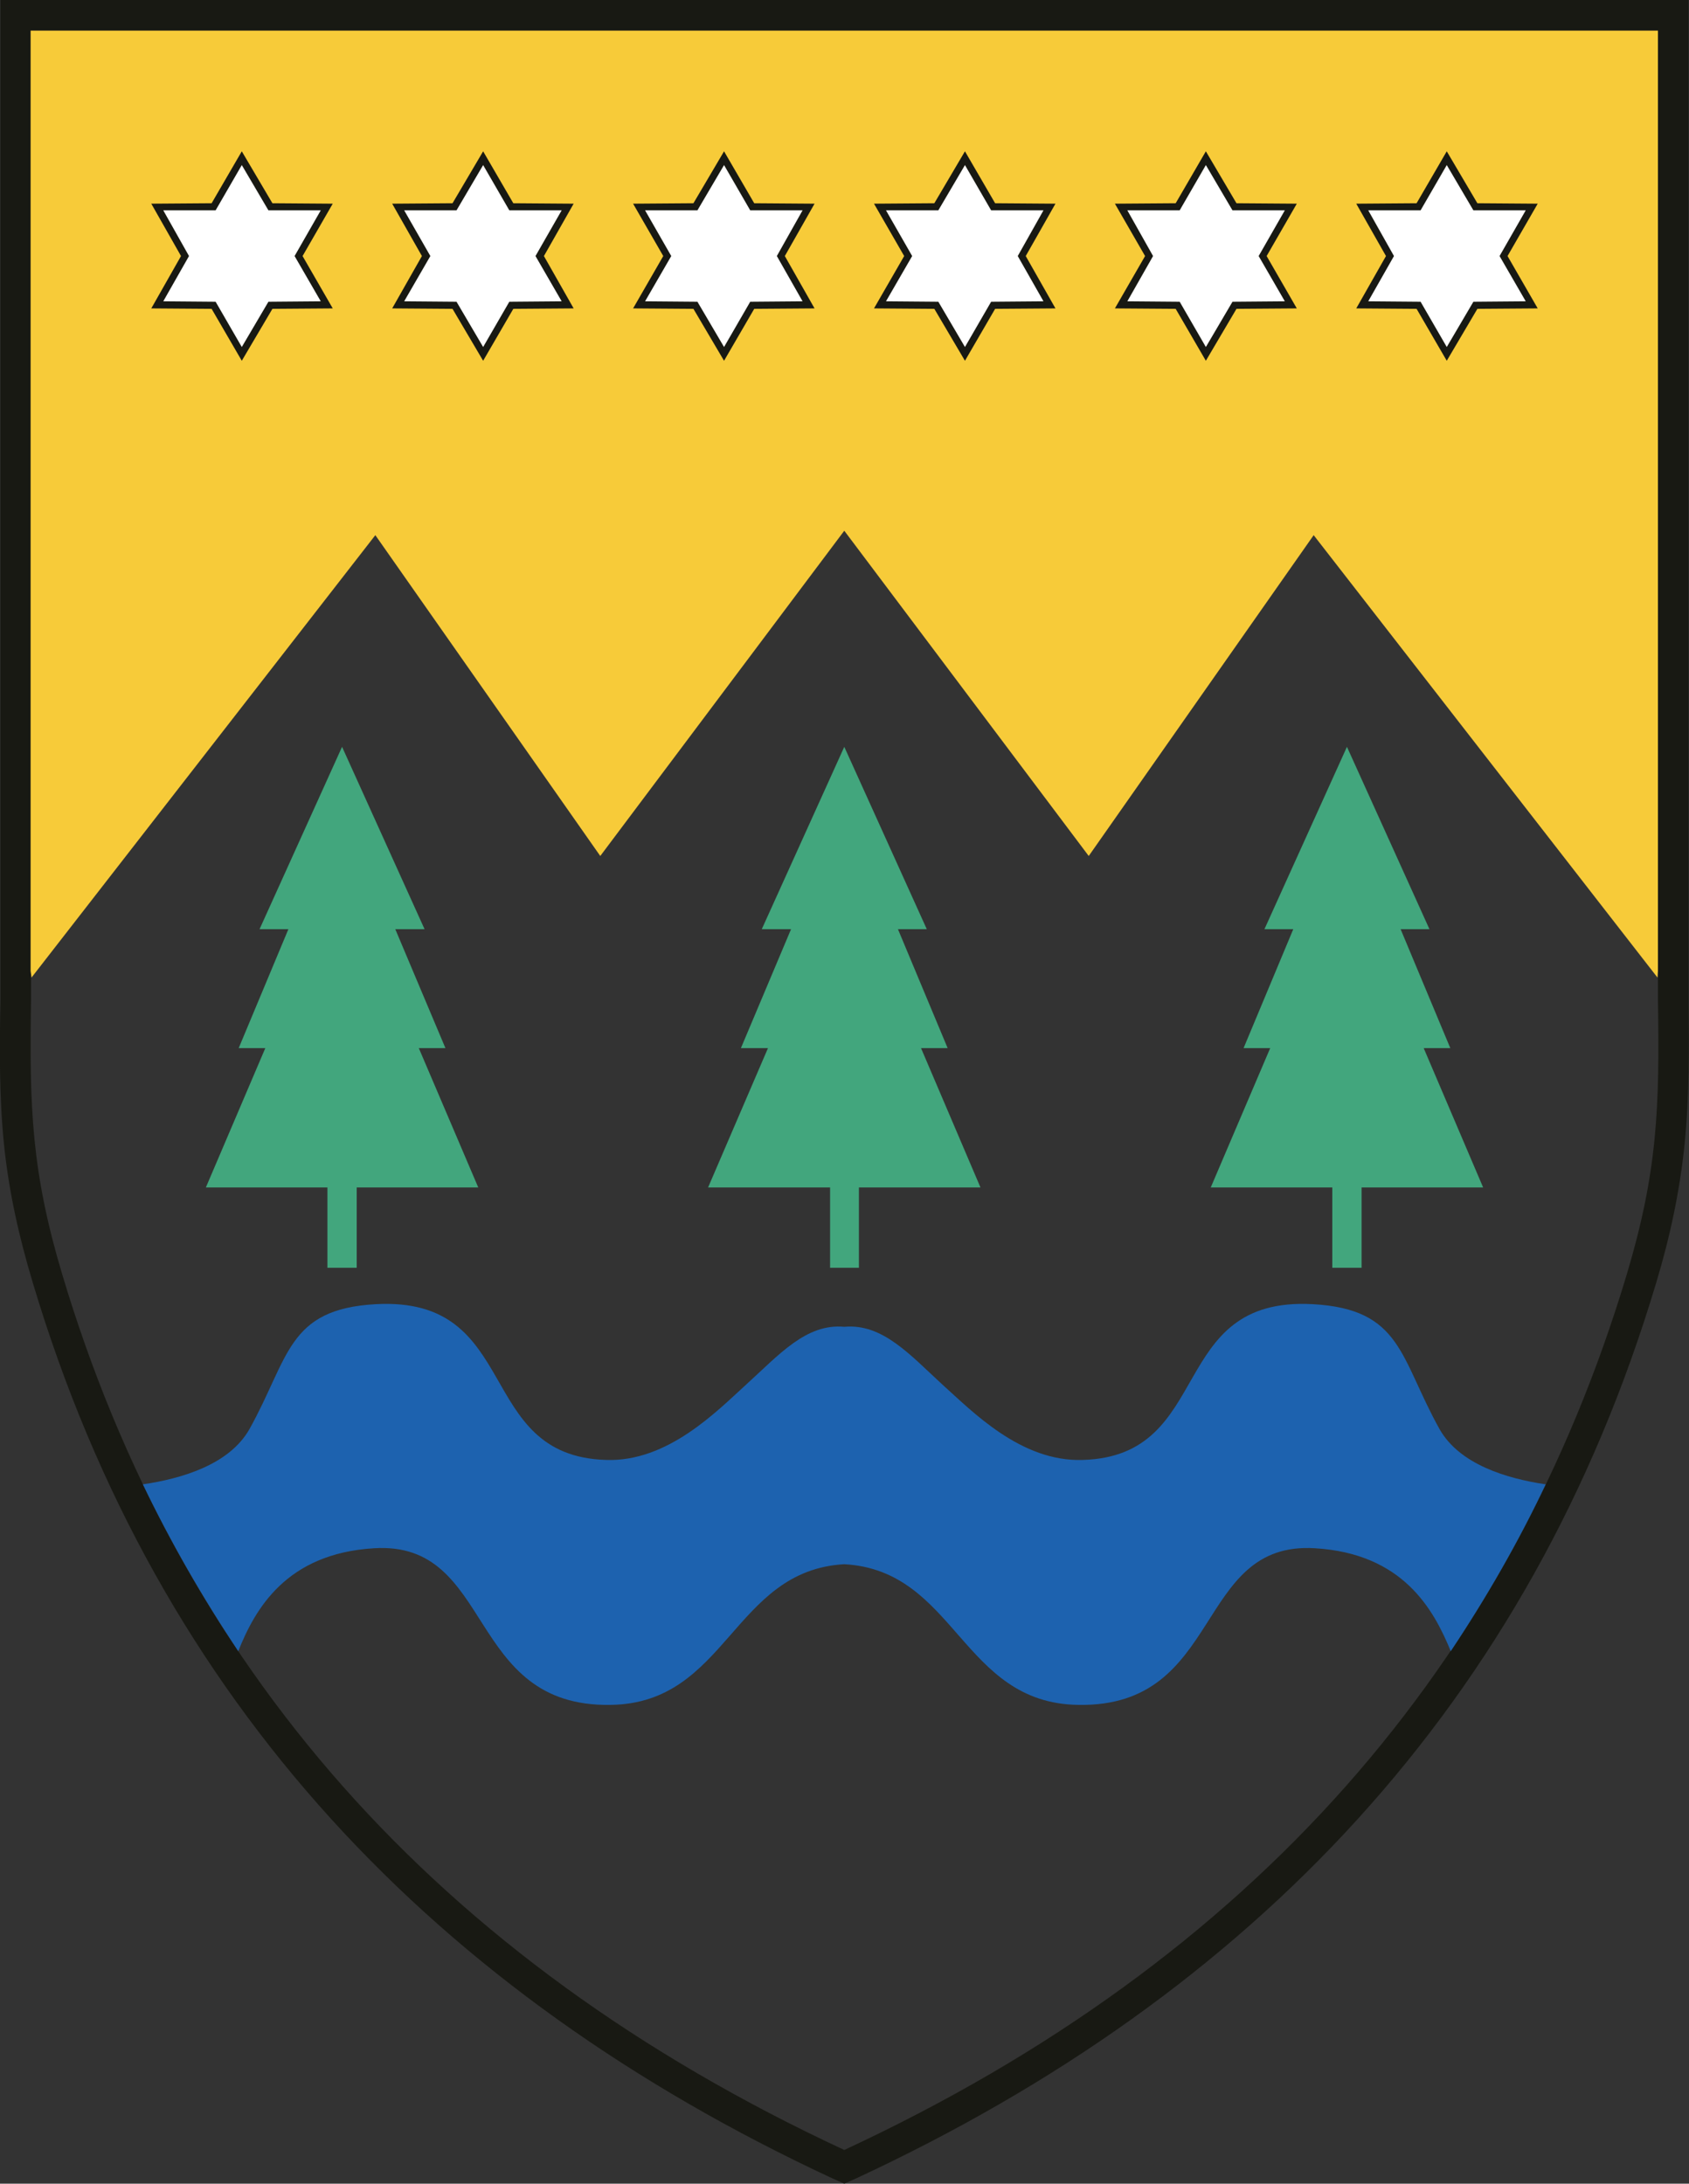 <?xml version="1.0" encoding="UTF-8"?>
<!DOCTYPE svg PUBLIC "-//W3C//DTD SVG 1.1//EN" "http://www.w3.org/Graphics/SVG/1.1/DTD/svg11.dtd">
<!-- Creator: CorelDRAW X7 -->
<svg xmlns="http://www.w3.org/2000/svg" xml:space="preserve" width="3.807in" height="4.921in" version="1.1" style="shape-rendering:geometricPrecision; text-rendering:geometricPrecision; image-rendering:optimizeQuality; fill-rule:evenodd; clip-rule:evenodd"
viewBox="0 0 3807 4921"
 xmlns:xlink="http://www.w3.org/1999/xlink">
 <rect x="0" y="0" width="3807" height="4921" fill="#333333" stroke="none"/>
 <defs>
  <style type="text/css">
   <![CDATA[
    .fil0 {fill:#181913}
    .fil2 {fill:#1D62AF}
    .fil4 {fill:#42A67D}
    .fil1 {fill:#F7CB39}
    .fil3 {fill:white}
   ]]>
  </style>
 </defs>
 <g id="Layer_x0020_1">
  <g id="_1053239632">
   <path class="fil0" d="M3806 0l0 2252c1,109 2,219 -9,327 -11,107 -33,209 -64,312 -283,946 -909,1602 -1801,2017l-29 13 -29 -13c-891,-415 -1517,-1071 -1800,-2017 -31,-103 -54,-205 -65,-312 -11,-108 -10,-218 -8,-326l0 -2253 69 0c1222,0 2444,0 3667,0l69 0zm-69 69l0 2184c4,243 -1,387 -70,618 -263,877 -839,1544 -1764,1974 -925,-430 -1501,-1097 -1763,-1974 -69,-231 -74,-375 -70,-618l0 -2184c1222,0 2444,0 3667,0z"/>
   <polygon class="fil1" points="1903,69 3737,69 3737,2188 3736,2203 2961,1206 2454,1929 1903,1196 1353,1929 846,1206 71,2203 69,2188 69,69 "/>
   <path class="fil2" d="M1903 2990c-86,-8 -147,63 -221,130 -66,60 -177,175 -316,170 -298,-9 -188,-369 -519,-351 -200,11 -195,121 -285,282 -45,79 -151,111 -240,124 63,131 135,256 215,376 38,-95 108,-220 306,-232 273,-17 205,359 534,353 262,-4 275,-303 526,-317 252,14 264,313 527,317 329,6 261,-370 534,-353 198,12 267,137 306,232 80,-120 152,-245 214,-376 -88,-13 -194,-45 -239,-124 -90,-161 -85,-271 -286,-282 -330,-18 -220,342 -518,351 -140,5 -250,-110 -317,-170 -73,-67 -135,-138 -221,-130z"/>
   <g>
    <path class="fil0" d="M1700 458l136 1 -67 118 67 118 -136 1 -68 117 -69 -117 -136 -1 68 -118 -68 -118 136 -1 69 -117 68 117zm1087 0l136 1 -68 118 68 118 -136 1 -69 117 -68 -117 -137 -1 68 -118 -68 -118 137 -1 68 -117 69 117zm-544 0l136 1 -67 118 67 118 -136 1 -68 117 -69 -117 -136 -1 68 -118 -68 -118 136 -1 69 -117 68 117zm1087 0l136 1 -68 118 68 118 -136 1 -69 117 -68 -117 -136 -1 67 -118 -67 -118 136 -1 68 -117 69 117zm-2173 0l136 1 -67 118 67 118 -136 1 -68 117 -69 -117 -136 -1 67 -118 -67 -118 136 -1 69 -117 68 117zm-543 0l136 1 -68 118 68 118 -136 1 -69 117 -68 -117 -136 -1 67 -118 -67 -118 136 -1 68 -117 69 117z"/>
    <path class="fil3" d="M1632 372l59 102 118 0 -58 103 58 102 -118 1 -59 102 -60 -102 -118 -1 59 -102 -59 -103 118 0 60 -102zm1086 0l60 102 118 0 -59 103 59 102 -118 1 -60 102 -59 -102 -118 -1 58 -102 -58 -103 118 0 59 -102zm-543 0l59 102 118 0 -58 103 58 102 -118 1 -59 102 -60 -102 -118 -1 59 -102 -59 -103 118 0 60 -102zm1086 0l60 102 118 0 -59 103 59 102 -118 1 -60 102 -59 -102 -118 -1 58 -102 -58 -103 118 0 59 -102zm-2172 0l59 102 118 0 -59 103 59 102 -118 1 -59 102 -60 -102 -118 -1 59 -102 -59 -103 118 0 60 -102zm-544 0l60 102 118 0 -59 103 59 102 -118 1 -60 102 -59 -102 -118 -1 58 -102 -58 -103 118 0 59 -102z"/>
   </g>
   <path class="fil4" d="M1717 2094l66 0 -113 268 61 0 -135 314 275 0 0 181 32 0 33 0 0 -181 274 0 -134 -314 60 0 -112 -268 65 0 -186 -411 -186 411zm-1132 0l65 0 -112 268 60 0 -134 314 274 0 0 181 33 0 33 0 0 -181 274 0 -134 -314 60 0 -113 -268 66 0 -186 -411 -186 411zm2265 0l65 0 -112 268 60 0 -134 314 274 0 0 181 33 0 33 0 0 -181 274 0 -134 -314 60 0 -112 -268 65 0 -186 -411 -186 411z"/>
  </g>
 </g>
</svg>
